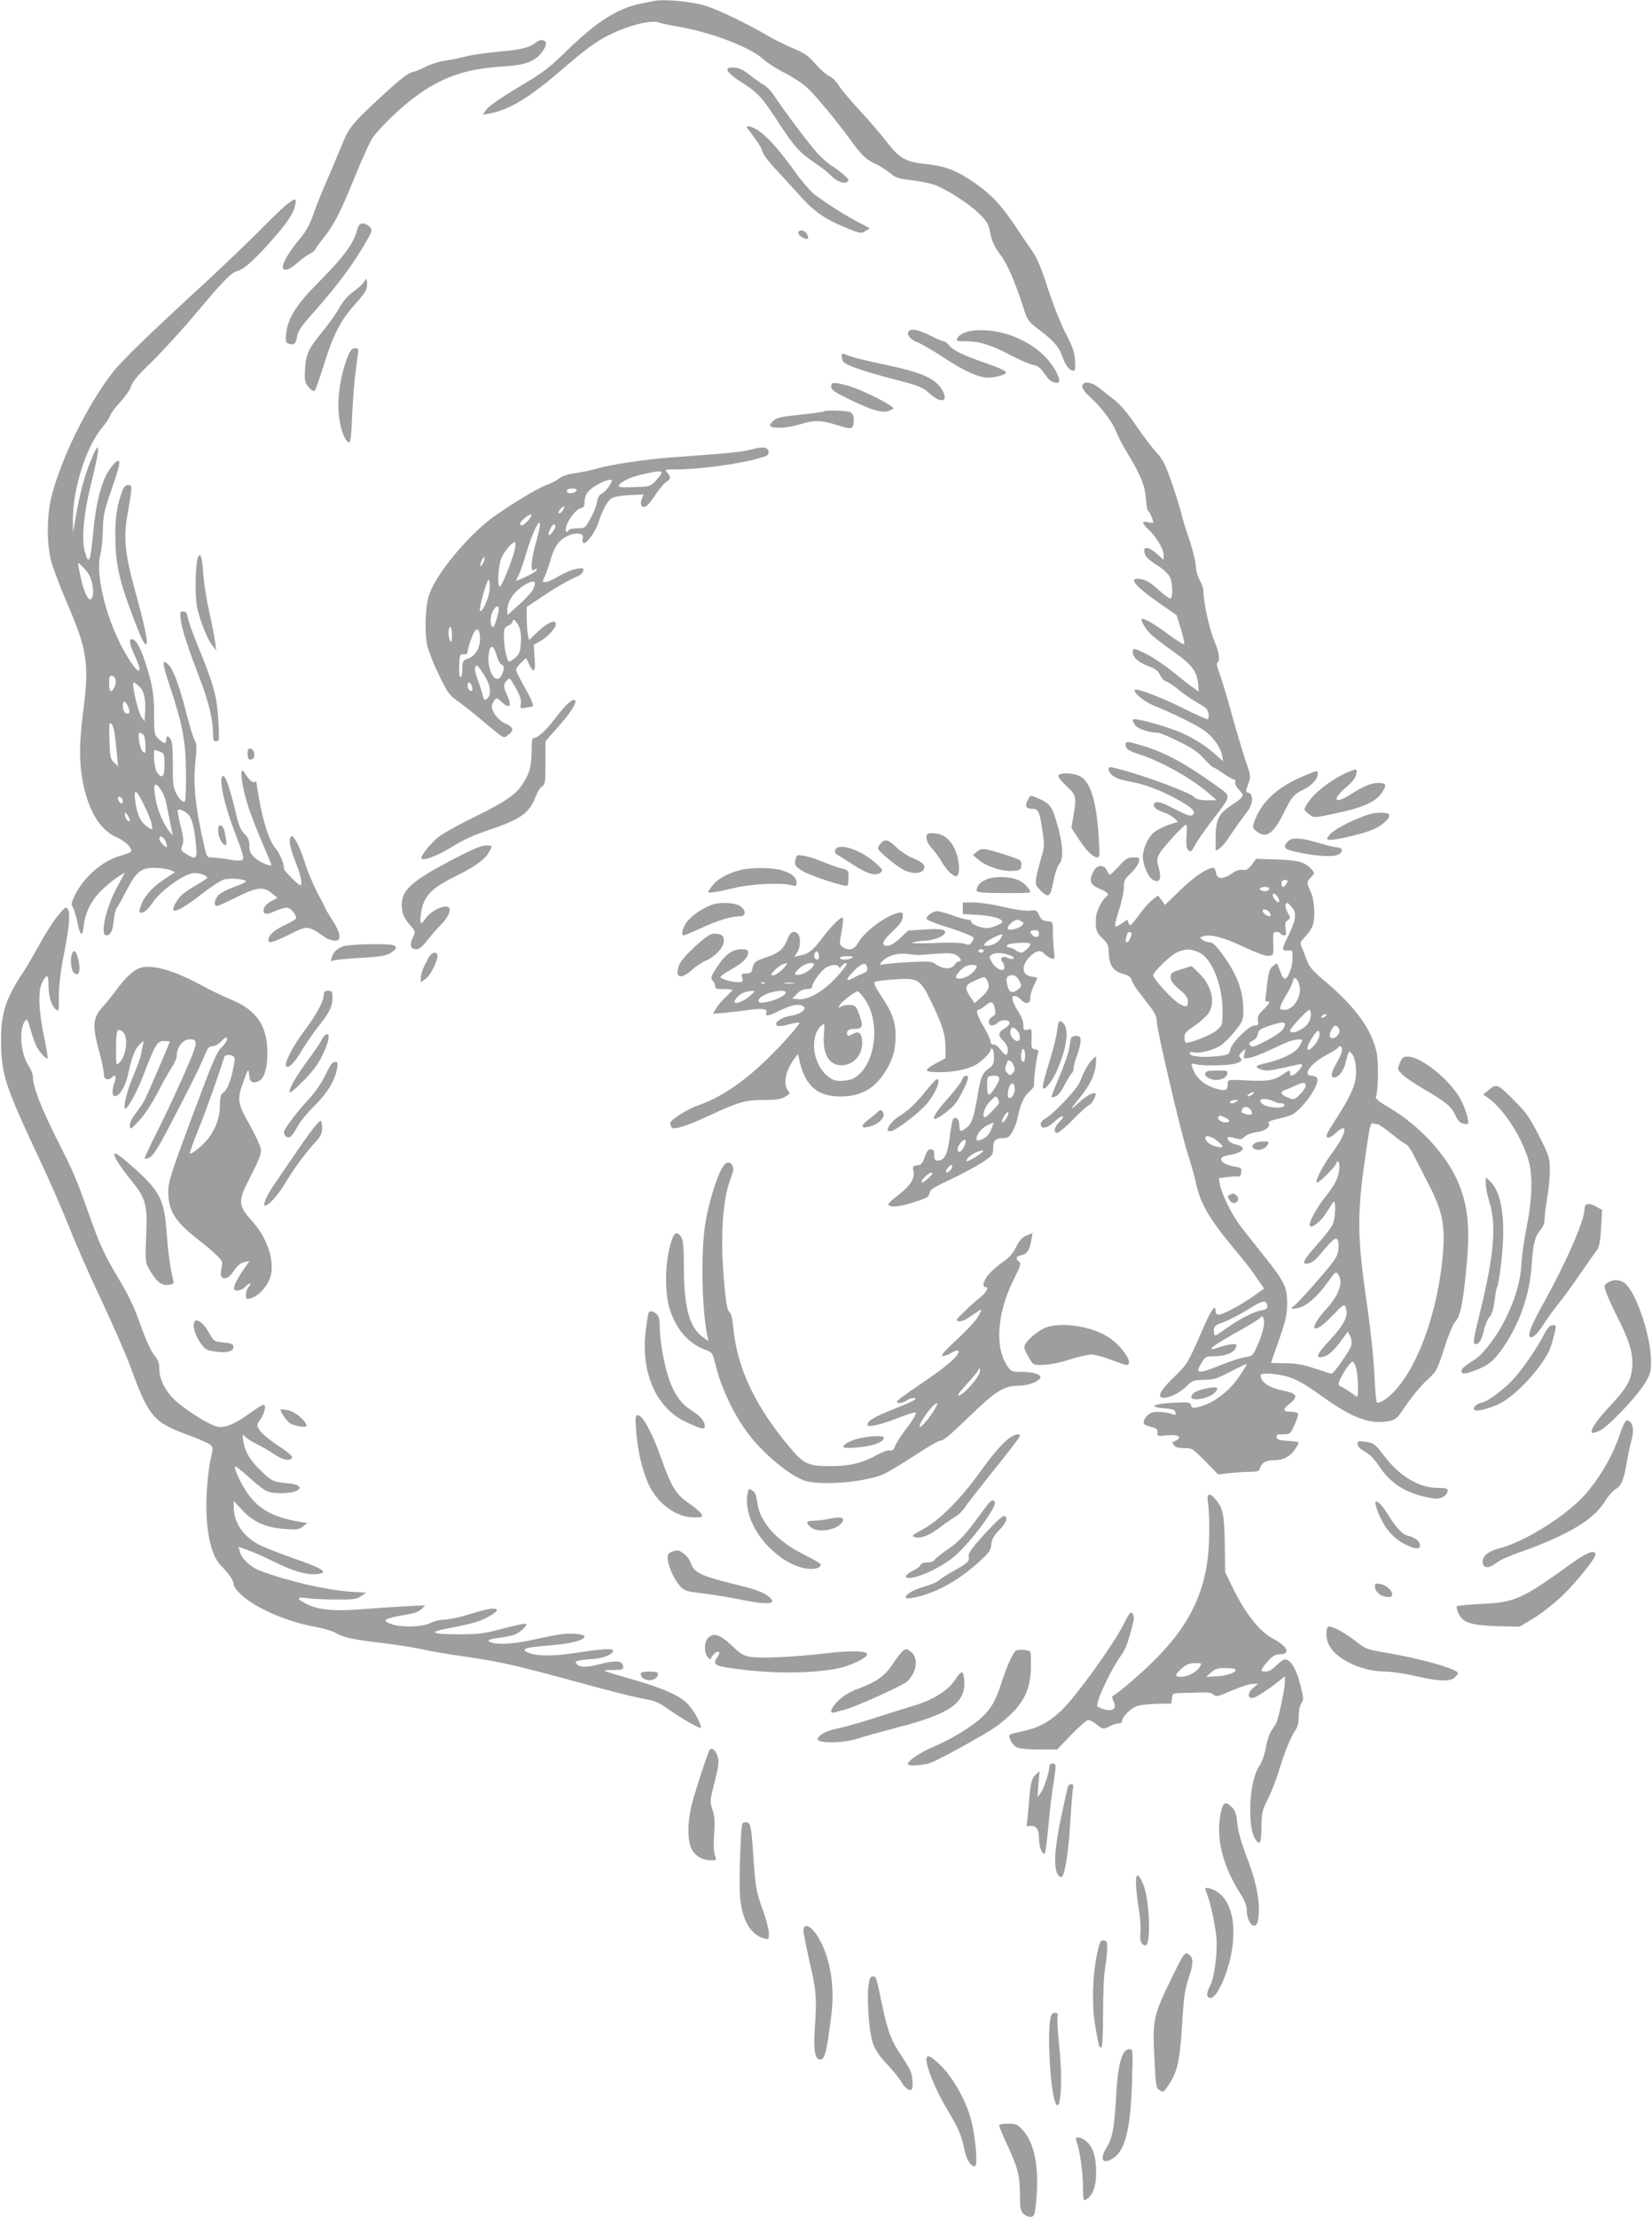 <?xml version="1.0" standalone="no"?>
<!DOCTYPE svg PUBLIC "-//W3C//DTD SVG 20010904//EN"
 "http://www.w3.org/TR/2001/REC-SVG-20010904/DTD/svg10.dtd">
<svg version="1.0" xmlns="http://www.w3.org/2000/svg"
 width="954pt" height="1280pt" viewBox="0 0 954 1280"
 preserveAspectRatio="xMidYMid meet">
<g transform="translate(0,1280) scale(0.1,-0.1)"
fill="#9e9e9e" stroke="none">
<path d="M3775 12794 c-11 -2 -45 -9 -75 -15 -133 -27 -256 -105 -425 -270
-107 -104 -138 -128 -282 -213 -100 -60 -171 -109 -184 -128 l-22 -31 38 7
c115 22 226 88 409 245 149 128 207 171 282 208 110 56 245 90 289 73 13 -5
66 -16 117 -25 183 -31 412 -118 485 -186 23 -21 78 -57 123 -79 45 -23 105
-62 133 -88 50 -47 164 -184 246 -297 66 -91 91 -115 146 -141 28 -13 66 -37
86 -54 30 -26 47 -32 121 -40 47 -6 104 -17 128 -25 72 -25 202 -108 261 -165
51 -50 57 -61 68 -117 9 -47 23 -76 56 -121 43 -57 84 -151 136 -311 22 -70
28 -78 84 -120 88 -67 121 -104 139 -157 18 -53 42 -84 64 -84 11 0 14 12 10
60 -3 49 -15 81 -55 158 -28 54 -73 168 -102 258 -35 110 -63 176 -87 210 -19
27 -68 99 -109 161 -77 114 -138 177 -235 243 -105 71 -164 92 -290 105 -100
11 -140 35 -207 123 -32 42 -102 124 -156 182 -54 58 -110 124 -123 146 -14
24 -38 47 -54 54 -17 7 -53 39 -80 70 -42 48 -64 64 -128 90 -42 18 -106 49
-142 70 -132 77 -286 151 -364 176 -78 25 -247 41 -301 28z"/>
<path d="M3090 12551 c-36 -27 -88 -39 -225 -51 -66 -6 -147 -18 -180 -27 -33
-9 -85 -19 -115 -23 -30 -4 -78 -19 -107 -33 -28 -15 -66 -30 -83 -34 -22 -4
-70 -41 -154 -118 -204 -189 -210 -197 -259 -320 -25 -60 -64 -153 -87 -205
-23 -52 -55 -132 -70 -177 -21 -59 -42 -99 -79 -142 -96 -116 -126 -193 -69
-176 13 4 39 22 58 40 19 18 50 40 68 49 17 9 32 20 32 25 0 4 23 36 51 71 61
77 96 146 184 363 37 92 81 188 97 212 16 24 67 80 114 124 206 195 369 270
624 286 117 7 165 19 209 52 39 30 66 84 48 95 -18 12 -30 9 -57 -11z"/>
<path d="M4202 12393 c2 -10 32 -37 68 -60 106 -67 127 -90 217 -227 102 -156
126 -183 218 -246 39 -26 79 -58 90 -70 27 -30 70 -51 89 -44 9 3 16 9 16 13
0 11 -51 55 -90 79 -19 11 -56 42 -82 69 -44 46 -196 247 -259 343 -16 25 -42
51 -57 59 -15 8 -45 29 -67 46 -54 44 -78 55 -115 55 -25 0 -31 -4 -28 -17z"/>
<path d="M4317 12058 c54 -69 81 -111 87 -135 4 -15 35 -57 69 -93 34 -36 93
-100 131 -143 91 -104 152 -148 270 -197 94 -39 99 -40 123 -24 l26 16 -81 43
c-81 44 -178 106 -244 157 -20 16 -69 73 -108 128 -86 119 -151 193 -204 232
-40 29 -88 40 -69 16z"/>
<path d="M1659 11622 c-20 -15 -94 -86 -165 -158 -71 -71 -203 -198 -294 -282
-342 -314 -502 -469 -554 -538 -141 -183 -289 -482 -347 -704 -28 -106 -31
-270 -5 -374 9 -38 50 -146 90 -240 121 -280 132 -353 96 -636 -26 -200 -23
-326 9 -452 37 -144 98 -234 187 -273 53 -23 95 -69 78 -84 -5 -4 -31 -14 -57
-21 -104 -28 -211 -121 -264 -227 -20 -41 -23 -56 -14 -67 6 -8 18 -44 26 -81
18 -90 31 -100 38 -32 8 81 48 157 116 219 32 29 72 61 90 71 l32 19 -45 -84
c-65 -120 -100 -278 -62 -278 24 0 37 27 43 87 3 32 11 65 18 73 7 8 31 52 55
98 57 111 84 132 163 132 34 -1 75 -6 90 -13 l28 -12 -68 -45 c-71 -47 -116
-102 -133 -158 -8 -31 -7 -33 13 -30 13 2 36 24 57 55 50 75 189 173 244 173
34 0 78 -18 72 -29 -4 -5 -35 -25 -70 -45 -35 -20 -76 -49 -89 -66 -26 -31
-43 -68 -34 -76 11 -11 78 28 162 95 50 39 106 76 127 83 37 11 128 3 128 -11
0 -4 -30 -18 -67 -31 -37 -13 -78 -34 -90 -46 -25 -25 -31 -64 -10 -64 8 0 58
23 112 50 116 59 157 64 205 23 l32 -27 -35 -18 c-37 -19 -56 -53 -39 -70 7
-7 26 -3 57 11 26 12 58 21 70 21 22 0 55 -37 55 -60 0 -6 -29 -24 -64 -40
-62 -28 -96 -59 -96 -87 0 -21 21 -16 106 25 126 62 115 62 223 -10 14 -10 38
-18 54 -18 23 0 27 4 27 28 0 15 -15 50 -32 77 -18 27 -37 58 -43 69 -5 12
-31 62 -57 112 -25 50 -56 124 -68 165 -12 41 -33 94 -47 118 -22 37 -27 41
-35 27 -12 -21 -3 -62 33 -154 28 -69 37 -122 22 -122 -11 0 -93 83 -93 95 0
32 -25 90 -51 120 -33 38 -69 147 -94 289 -8 49 -15 91 -15 93 0 2 -4 2 -10
-2 -10 -6 -37 18 -56 51 -36 61 -21 -72 24 -206 14 -41 49 -131 78 -199 30
-69 53 -125 51 -126 -10 -8 -71 20 -96 44 -25 23 -31 37 -31 69 0 31 -7 47
-29 69 -23 23 -34 51 -54 140 -29 121 -54 193 -68 193 -30 0 4 -164 68 -327
40 -104 53 -147 45 -155 -8 -8 -31 -8 -81 0 -38 7 -83 12 -99 12 -28 0 -29 2
-50 98 -46 209 -57 329 -43 461 8 75 7 97 -4 115 -7 11 -27 75 -44 141 -41
162 -78 265 -103 292 -45 48 -44 22 3 -119 73 -219 93 -325 93 -505 1 -83 -2
-155 -6 -159 -11 -10 -34 12 -54 54 -14 29 -17 60 -16 148 1 60 -2 123 -6 139
-10 34 -32 46 -32 16 0 -28 -15 -26 -45 4 -24 23 -25 31 -25 134 0 125 -9 177
-52 310 -28 87 -54 131 -78 131 -18 0 -11 -33 20 -99 41 -86 31 -112 -16 -45
-127 177 -220 499 -184 634 7 25 13 88 14 140 2 85 7 110 49 231 47 135 54
169 39 169 -14 0 -49 -43 -71 -88 -33 -65 -58 -175 -71 -308 -17 -189 -27
-213 -50 -129 -20 71 -7 218 33 380 59 235 58 287 -2 138 -36 -92 -57 -171
-82 -308 l-17 -100 -1 70 c-2 181 77 430 172 540 19 22 38 51 42 64 4 13 31
50 60 81 30 32 58 74 63 92 6 24 43 67 122 143 62 61 177 187 255 280 157 187
198 229 235 240 41 13 88 54 188 165 100 112 136 165 147 218 8 39 1 40 -46 4z
m-1144 -2142 c28 -53 30 -140 5 -140 -16 0 -39 56 -55 130 -8 39 -15 74 -15
77 0 12 52 -42 65 -67z m153 -607 c4 -25 -14 -63 -28 -63 -6 0 -10 21 -10 46
0 38 3 45 18 42 9 -2 18 -13 20 -25z m137 -37 c28 -28 37 -70 33 -146 l-3 -55
-19 28 c-21 31 -58 197 -44 197 5 0 20 -11 33 -24z m-65 -116 c14 -34 9 -46
-15 -37 -16 7 -22 67 -6 67 5 0 14 -14 21 -30z m-76 -168 c4 -31 9 -84 12
-117 l6 -60 -23 23 c-22 20 -24 33 -27 129 -3 93 -2 106 11 95 8 -7 17 -38 21
-70z m164 6 c7 -7 12 -35 12 -62 0 -46 -1 -49 -16 -34 -18 18 -32 108 -17 108
5 0 14 -5 21 -12z m96 -98 c24 -9 26 -14 26 -75 0 -71 -15 -85 -44 -43 -14 20
-24 128 -12 128 3 0 16 -4 30 -10z m5 -219 c12 -16 25 -51 31 -77 5 -27 16
-80 24 -119 l14 -70 -20 25 c-31 37 -67 120 -78 180 -18 96 -9 115 29 61z
m-97 -89 c21 -42 41 -92 44 -111 6 -30 5 -32 -12 -23 -46 25 -71 71 -82 151
-12 84 4 78 50 -17z m-125 33 c8 -22 -6 -33 -17 -15 -13 20 -12 30 0 30 6 0
13 -7 17 -15z m382 -89 c21 -23 35 -81 44 -188 6 -66 -3 -72 -58 -38 -31 19
-32 22 -22 50 9 23 7 46 -10 112 -11 46 -19 86 -17 90 7 11 42 -3 63 -26z
m-339 -29 c0 -20 -25 1 -28 24 -2 23 -2 23 13 5 8 -11 15 -24 15 -29z m207
-127 c6 -16 9 -30 5 -30 -11 0 -42 34 -42 47 0 25 26 13 37 -17z"/>
<path d="M2060 11464 c-21 -73 -78 -150 -212 -285 -137 -137 -187 -216 -196
-308 -4 -43 -2 -50 17 -56 30 -9 40 1 47 44 5 29 25 59 81 122 147 164 246
297 322 432 32 56 32 59 16 78 -10 10 -28 19 -40 19 -18 0 -25 -9 -35 -46z"/>
<path d="M4610 11455 c0 -16 46 -43 56 -32 3 3 1 15 -6 26 -12 24 -50 28 -50
6z"/>
<path d="M2101 11171 c-6 -10 -32 -34 -59 -54 -32 -22 -60 -55 -82 -93 -18
-33 -59 -91 -91 -130 -89 -109 -102 -135 -107 -223 -4 -72 -2 -79 21 -107 17
-19 29 -26 35 -19 5 6 28 71 51 145 56 180 97 259 181 353 58 65 70 84 70 112
0 40 -5 43 -19 16z"/>
<path d="M5253 10892 c-24 -15 -2 -50 41 -66 24 -9 92 -49 152 -88 127 -83
203 -117 260 -118 43 0 104 17 104 29 0 10 -40 28 -135 61 -111 38 -172 68
-194 96 -10 13 -25 24 -32 24 -8 0 -39 13 -69 29 -62 32 -109 45 -127 33z"/>
<path d="M5625 10892 c-45 -4 -84 -22 -96 -43 -9 -18 -5 -19 49 -19 77 0 145
-21 257 -80 51 -27 109 -52 129 -56 28 -5 44 -16 66 -49 29 -42 47 -55 76 -55
32 0 -12 91 -73 153 -100 102 -267 163 -408 149z"/>
<path d="M2013 10753 c-48 -115 -69 -258 -54 -367 11 -76 33 -131 56 -140 9
-3 14 38 18 142 6 136 17 253 33 360 6 38 4 42 -15 42 -16 0 -26 -11 -38 -37z"/>
<path d="M4862 10733 c3 -24 12 -31 76 -56 40 -15 143 -46 230 -68 143 -37
161 -45 199 -80 62 -57 110 -51 79 10 -40 77 -117 111 -360 161 -82 17 -165
38 -184 46 -45 18 -44 19 -40 -13z"/>
<path d="M4800 10568 c0 -19 19 -32 108 -75 131 -64 192 -81 230 -63 26 11 26
12 8 26 -46 33 -196 104 -252 118 -83 21 -94 21 -94 -6z"/>
<path d="M6250 10569 c0 -13 18 -38 45 -61 61 -54 132 -148 150 -199 8 -22 37
-78 65 -124 78 -129 102 -189 108 -267 2 -37 8 -68 12 -68 7 0 30 -53 30 -67
0 -3 -13 -2 -30 2 -38 8 -38 -4 1 -41 46 -43 89 -114 89 -147 l0 -29 -41 36
c-43 39 -76 44 -71 11 5 -28 19 -43 79 -81 28 -18 59 -47 68 -63 17 -33 20
-116 5 -126 -5 -3 -36 19 -69 49 -40 37 -71 57 -96 62 -89 16 -49 -35 117
-150 l83 -58 24 -78 c13 -43 22 -82 20 -88 -2 -5 -40 17 -84 50 -82 62 -153
103 -162 95 -8 -9 24 -61 56 -92 18 -16 70 -56 118 -90 112 -78 144 -118 151
-186 l5 -52 -34 24 c-19 13 -72 55 -119 93 -47 38 -116 84 -155 103 -69 33
-70 33 -73 12 -5 -30 32 -64 93 -86 38 -14 53 -26 64 -50 8 -17 23 -34 35 -37
12 -3 43 -24 70 -46 28 -23 70 -53 95 -67 26 -15 54 -33 64 -41 16 -14 23 -52
12 -64 -3 -3 -65 25 -138 61 -125 63 -272 119 -283 109 -13 -14 52 -68 108
-91 115 -46 252 -114 295 -146 50 -37 90 -93 100 -141 l6 -35 -48 43 c-68 60
-152 109 -242 141 -93 34 -222 66 -230 58 -3 -4 1 -17 10 -31 15 -23 83 -46
135 -46 9 0 63 -22 118 -50 77 -37 113 -62 147 -100 25 -27 49 -50 54 -50 4 0
30 -16 57 -35 27 -19 55 -35 62 -35 8 0 11 -6 7 -16 -3 -9 6 -27 23 -45 33
-34 30 -38 -51 -92 -67 -44 -85 -83 -85 -181 l0 -78 23 14 c12 8 37 37 54 64
18 27 45 66 60 87 16 21 38 52 51 69 28 39 30 94 3 101 -19 4 -19 7 -3 50 16
44 16 46 -16 139 -17 51 -54 174 -81 273 -27 99 -59 203 -70 232 -12 31 -17
55 -11 58 17 11 11 61 -16 120 -27 63 -64 225 -64 284 0 20 -9 51 -21 70 -12
20 -22 56 -24 87 -2 28 -19 98 -39 155 -20 57 -40 124 -45 149 -6 25 -30 102
-54 172 -37 107 -51 135 -88 175 -25 27 -78 97 -119 157 -47 70 -92 122 -124
147 -28 22 -68 53 -88 69 -45 37 -98 42 -98 9z"/>
<path d="M4758 10425 c-3 -3 -65 -12 -137 -19 -113 -12 -136 -17 -157 -37 -18
-17 -21 -25 -12 -31 23 -14 101 -8 166 12 83 26 125 25 219 -5 85 -27 93 -24
93 32 0 22 -6 36 -19 43 -20 10 -143 14 -153 5z"/>
<path d="M4335 10204 c-48 -13 -122 -20 -450 -44 -160 -12 -358 -41 -440 -66
-27 -8 -81 -19 -119 -25 -46 -6 -80 -17 -100 -33 -17 -13 -48 -28 -68 -35 -50
-17 -225 -123 -319 -193 -148 -112 -326 -330 -362 -445 -22 -69 -26 -213 -9
-293 7 -30 37 -106 67 -167 47 -98 60 -117 101 -145 26 -18 88 -67 137 -108
146 -122 132 -114 161 -93 36 26 32 46 -14 65 -39 16 -80 67 -80 99 0 8 6 24
14 35 14 18 15 18 45 -10 43 -41 58 -24 32 35 -25 54 -26 67 -4 91 16 17 18
16 51 -43 24 -43 33 -69 30 -91 -5 -28 -3 -30 25 -24 16 3 34 6 39 6 15 0 0
39 -48 122 -24 43 -44 84 -44 91 0 7 13 26 29 41 l29 28 17 -36 c28 -58 39
-45 32 38 l-5 73 38 22 c43 24 90 75 90 97 0 30 -45 12 -99 -38 l-56 -53 -6
30 c-4 17 -7 59 -7 95 l-1 65 89 60 c85 57 157 98 210 120 14 6 26 19 28 29 4
17 0 18 -39 12 -23 -4 -68 -22 -100 -41 -31 -19 -66 -35 -78 -35 -20 0 -21 2
-7 28 7 15 24 61 36 102 15 51 32 84 54 106 50 50 146 60 131 15 -3 -11 -2
-22 4 -25 16 -10 68 60 86 116 26 77 52 126 78 142 13 8 56 16 103 18 l80 3
-10 -27 c-7 -20 -7 -31 1 -39 16 -16 35 0 84 73 22 32 48 62 59 68 24 13 25
28 3 52 -15 17 -13 18 49 18 138 0 372 32 487 66 44 13 52 18 49 37 -4 27 -33
30 -103 11z m-515 -134 c0 -6 -15 -26 -32 -44 -32 -34 -35 -35 -126 -38 -59
-3 -91 -1 -89 6 8 24 62 50 134 67 93 21 113 22 113 9z m-300 -73 c-11 -19
-31 -39 -44 -46 -16 -9 -25 -24 -29 -50 -2 -20 -19 -63 -37 -94 -31 -56 -33
-57 -75 -57 -24 0 -47 -4 -50 -10 -14 -22 -23 -8 -15 21 13 43 56 98 83 105
18 4 23 12 23 39 0 23 8 44 25 61 26 28 93 63 121 64 16 0 16 -3 -2 -33z
m-190 -26 c0 -13 -37 -24 -50 -16 -6 4 -8 11 -5 16 8 12 55 12 55 0z m-82
-120 c-8 -12 -18 -18 -21 -14 -4 3 0 15 10 25 9 10 18 16 21 14 2 -3 -2 -14
-10 -25z m-204 -62 c-19 -20 -31 -26 -38 -19 -7 7 1 20 24 39 43 36 53 21 14
-20z m52 -118 c-30 -104 -35 -181 -11 -161 10 9 15 9 15 1 0 -6 -27 -24 -60
-39 -33 -16 -60 -27 -60 -25 0 2 7 18 16 34 8 17 29 76 45 132 33 109 72 191
77 163 2 -9 -8 -56 -22 -105z m100 65 c-25 -38 -38 -31 -19 9 11 22 20 32 26
26 7 -7 4 -19 -7 -35z m-222 -103 c-7 -43 -69 -202 -84 -217 -20 -20 -15 113
6 164 15 36 61 90 76 90 5 0 6 -17 2 -37z m-184 -83 c-16 -31 -23 -18 -8 15 7
15 14 23 16 17 2 -6 -2 -21 -8 -32z m37 -157 c-5 -49 -42 -131 -55 -119 -9 9
41 185 51 179 5 -3 7 -30 4 -60z m253 8 c-6 -15 -42 -56 -81 -90 l-69 -62 0
31 c0 58 54 125 125 156 35 15 42 5 25 -35z m-200 -116 c0 -26 -24 -105 -32
-105 -17 0 -20 53 -5 86 17 35 37 45 37 19z m117 -102 c10 -25 14 -57 11 -97
-4 -49 -9 -63 -32 -83 -15 -12 -31 -23 -35 -23 -13 0 -31 83 -31 143 0 48 3
55 25 65 14 6 25 16 25 22 0 24 22 7 37 -27z m-387 -50 c0 -35 -3 -44 -10 -33
-13 20 -13 80 0 80 6 0 10 -21 10 -47z m162 -24 c-2 -54 -29 -97 -69 -111 -31
-11 -33 -15 -33 -60 0 -27 -5 -48 -10 -48 -7 0 -10 25 -8 68 3 63 4 67 26 65
14 -2 22 3 22 12 0 20 30 108 43 123 17 21 30 -3 29 -49z m96 -93 c7 -26 20
-50 28 -53 17 -6 18 -24 2 -58 -33 -73 -92 30 -74 130 9 48 27 40 44 -19z
m-58 -138 c23 -42 26 -88 8 -106 -18 -18 -25 -15 -31 16 -3 15 -15 53 -27 84
-13 33 -20 65 -16 75 7 16 9 16 27 -7 11 -14 29 -42 39 -62z m-85 -39 c8 -23
1 -34 -14 -24 -13 8 -15 45 -2 45 5 0 13 -9 16 -21z"/>
<path d="M709 9973 c-33 -86 -44 -153 -43 -268 1 -164 21 -254 111 -490 45
-116 59 -143 69 -132 10 10 -14 119 -66 307 -57 206 -67 300 -46 426 31 177
32 184 7 184 -14 0 -25 -9 -32 -27z"/>
<path d="M1136 9547 c-10 -79 -8 -206 3 -258 17 -75 60 -182 86 -214 l24 -30
-6 45 c-3 25 -19 106 -35 180 -17 74 -32 176 -35 227 -4 61 -10 94 -18 97 -9
3 -15 -12 -19 -47z"/>
<path d="M1044 9219 c7 -54 45 -168 115 -351 46 -120 71 -225 71 -299 0 -36 4
-49 14 -49 8 0 17 3 19 8 3 4 1 61 -3 128 -9 131 -27 195 -123 429 -25 61 -48
127 -52 148 -6 28 -12 37 -27 37 -19 0 -20 -4 -14 -51z"/>
<path d="M3279 8737 c-15 -12 -47 -50 -72 -83 -51 -68 -101 -114 -123 -114
-11 0 -14 -16 -14 -72 0 -89 -11 -129 -49 -190 -41 -65 -100 -105 -286 -197
-88 -43 -179 -94 -202 -112 -47 -38 -109 -116 -99 -126 14 -14 101 20 181 71
59 37 123 66 212 96 180 60 232 98 267 193 10 26 26 52 37 57 17 10 19 23 19
136 l0 125 61 69 c94 105 133 170 101 170 -4 0 -19 -10 -33 -23z"/>
<path d="M6500 8501 c0 -24 14 -34 77 -55 129 -41 309 -142 408 -230 l40 -35
-54 -1 c-40 0 -60 5 -75 19 -27 25 -251 110 -390 149 -104 29 -107 29 -104 9
5 -31 47 -56 113 -67 85 -16 148 -37 240 -82 100 -50 146 -84 139 -103 -9 -23
-29 -18 -111 25 -78 41 -107 48 -118 30 -10 -17 11 -35 55 -50 22 -7 49 -22
61 -33 l22 -21 -52 -17 c-28 -10 -64 -27 -80 -39 -38 -26 -71 -95 -71 -146 0
-49 31 -119 59 -134 40 -21 51 8 30 80 -9 30 -8 43 5 69 17 33 143 171 156
171 4 0 5 -31 2 -68 -3 -53 -1 -70 11 -81 14 -11 19 -7 37 28 11 23 56 87 99
143 115 152 113 138 33 196 -167 122 -292 192 -412 230 -108 34 -120 35 -120
13z"/>
<path d="M1430 8451 c0 -33 9 -44 29 -32 18 12 10 55 -11 59 -14 3 -18 -3 -18
-27z"/>
<path d="M7785 8343 c-73 -30 -173 -101 -215 -154 -22 -28 -39 -56 -37 -62 2
-6 15 -19 29 -30 26 -19 27 -19 154 8 147 30 228 66 262 115 32 48 29 60 -18
60 -42 0 -85 -18 -167 -70 -89 -56 -102 -26 -19 45 37 32 55 55 58 75 5 34 6
34 -47 13z"/>
<path d="M7519 8316 c-148 -64 -238 -149 -277 -263 -10 -30 -8 -34 15 -53 55
-43 96 -15 158 110 45 91 56 104 111 131 48 23 84 62 84 90 0 24 0 24 -91 -15z"/>
<path d="M6133 8333 c-33 -6 -29 -18 27 -72 56 -54 57 -60 39 -171 l-12 -69
43 -66 c45 -68 82 -105 108 -105 12 0 14 16 7 113 -12 202 -45 315 -100 351
-25 17 -80 26 -112 19z"/>
<path d="M5934 8179 c-18 -35 -9 -49 34 -49 28 0 38 -23 53 -133 11 -76 11
-88 -9 -152 -11 -39 -24 -89 -28 -112 -6 -38 -3 -45 24 -73 47 -47 57 -41 75
51 9 45 24 90 34 101 26 29 22 113 -12 231 -30 104 -42 120 -119 152 -35 15
-36 15 -52 -16z"/>
<path d="M7915 8101 c-71 -18 -206 -85 -232 -115 -25 -29 -25 -31 -6 -34 30
-4 195 34 252 59 59 25 110 77 89 90 -15 10 -61 10 -103 0z"/>
<path d="M1260 8007 c0 -37 19 -78 38 -85 10 -3 12 5 7 34 -10 61 -15 72 -30
78 -11 4 -15 -3 -15 -27z"/>
<path d="M5350 7963 c0 -16 12 -39 29 -58 16 -16 42 -52 58 -79 15 -27 41 -58
56 -70 24 -18 29 -19 38 -6 17 25 3 117 -26 165 -29 51 -68 75 -120 75 -31 0
-35 -3 -35 -27z"/>
<path d="M7437 7942 c-34 -38 -22 -47 81 -67 111 -21 195 -23 217 -5 23 19 18
36 -13 38 -16 1 -66 13 -112 27 -100 30 -151 32 -173 7z"/>
<path d="M5087 7932 c-10 -10 -17 -24 -17 -30 0 -16 118 -112 157 -128 43 -19
88 -18 104 2 19 24 1 46 -60 70 -29 12 -71 40 -95 63 -46 45 -65 50 -89 23z"/>
<path d="M2601 7831 c-222 -117 -281 -170 -281 -253 0 -49 12 -78 50 -121 30
-35 30 -35 14 -70 -20 -43 -13 -67 20 -67 18 0 36 15 69 58 25 31 57 68 72 82
33 31 58 77 51 95 -12 32 -106 -8 -140 -60 -26 -39 -33 -30 -25 30 13 98 55
144 189 211 113 55 175 98 199 137 11 19 21 37 21 41 0 3 -17 5 -37 5 -27 -1
-87 -27 -202 -88z"/>
<path d="M4823 7893 c-4 -11 0 -21 12 -27 10 -6 52 -33 93 -59 83 -53 127 -66
156 -45 17 14 15 17 -30 58 -87 77 -214 117 -231 73z"/>
<path d="M5640 7882 l-22 -18 31 -26 c46 -40 135 -69 195 -66 49 3 51 4 54 33
2 30 1 30 -100 63 -119 37 -128 38 -158 14z"/>
<path d="M4596 7846 c-10 -38 -7 -45 34 -72 41 -27 248 -96 263 -87 4 2 7 23
7 47 0 42 -1 43 -42 53 -24 6 -71 23 -105 37 -34 15 -82 30 -107 35 -40 7 -45
6 -50 -13z"/>
<path d="M6462 7800 c-25 -27 -48 -50 -52 -50 -4 0 -12 11 -18 25 -17 36 -57
34 -77 -5 -28 -54 -21 -76 35 -101 54 -25 58 -30 34 -50 -21 -17 -51 -79 -54
-109 -6 -71 0 -93 36 -127 32 -30 36 -40 37 -86 3 -70 25 -104 82 -119 32 -9
45 -18 49 -34 3 -12 21 -42 39 -66 18 -24 50 -65 70 -91 26 -34 37 -59 37 -82
0 -47 133 -617 176 -755 20 -63 43 -143 50 -178 26 -122 80 -214 235 -398 42
-50 95 -118 117 -152 l42 -61 -62 -44 c-71 -51 -177 -107 -202 -107 -10 0 -16
8 -16 21 0 46 -27 6 -80 -117 -80 -184 -84 -191 -166 -270 -76 -73 -95 -114
-54 -114 35 0 94 30 132 67 34 34 42 36 101 37 57 1 76 7 156 49 50 26 91 45
91 42 0 -2 -15 -28 -34 -57 -63 -100 -160 -173 -252 -192 -25 -6 -32 -3 -36
12 -5 17 -14 18 -99 14 -117 -5 -152 -25 -58 -32 52 -4 64 -8 67 -24 3 -15 0
-17 -14 -11 -28 12 -91 18 -119 11 -31 -8 -62 -53 -47 -68 5 -5 25 -13 44 -17
26 -6 33 -12 32 -30 -1 -23 1 -23 57 -17 72 7 94 -16 34 -37 -6 -2 -4 -11 4
-20 9 -12 29 -17 60 -17 45 0 49 -3 121 -76 l75 -76 70 8 c39 4 91 7 117 7 38
0 49 4 53 18 11 35 35 49 83 49 53 0 94 22 123 66 10 16 19 32 19 36 0 4 -28
8 -62 10 -50 2 -63 6 -66 21 -3 14 4 17 38 17 40 0 42 1 66 55 14 30 23 59 19
65 -3 5 -21 10 -40 10 -47 0 -50 13 -10 44 54 42 47 61 -27 76 -88 17 -138 50
-138 91 0 16 96 10 163 -11 48 -15 100 -45 197 -115 174 -124 276 -161 385
-138 36 7 46 17 95 91 30 45 83 108 116 140 61 56 62 59 104 187 23 74 51 141
64 155 28 31 42 93 61 279 27 257 15 391 -49 536 -68 153 -221 317 -385 415
-69 40 -90 58 -85 69 13 33 16 197 4 254 -28 135 -125 268 -310 422 -56 47
-79 74 -91 106 -9 24 -23 59 -30 76 -13 31 -12 34 18 65 18 18 37 46 42 61 18
46 13 147 -9 196 -25 54 -25 60 2 88 21 22 21 23 2 44 -38 42 -74 53 -199 57
l-121 4 -26 -35 c-22 -27 -32 -33 -53 -29 -17 3 -38 -4 -64 -23 -50 -34 -85
-31 -89 8 -2 15 -9 27 -15 27 -36 -1 -109 -50 -189 -127 l-90 -87 -20 27 -20
27 -30 -22 c-17 -12 -53 -52 -81 -91 -46 -62 -52 -67 -59 -47 l-8 21 -30 -21
c-17 -12 -34 -20 -39 -18 -5 2 4 41 19 88 16 47 29 107 30 133 0 43 4 52 40
85 21 20 42 49 46 65 6 26 4 27 -31 27 -32 0 -44 -7 -83 -50z m968 -100 c-6
-11 -15 -20 -20 -20 -6 0 -10 9 -10 20 0 13 7 20 20 20 18 0 19 -3 10 -20z
m-100 -29 c0 -5 -6 -11 -12 -14 -19 -6 -49 4 -42 14 7 12 54 12 54 0z m50 -52
c7 -11 9 -24 5 -27 -7 -7 -35 25 -35 40 0 16 19 8 30 -13z m97 -122 c-3 -22
-22 -71 -42 -109 -36 -70 -35 -80 10 -75 18 2 20 -4 19 -49 -1 -50 -26 -114
-44 -114 -6 0 -14 10 -19 23 -5 12 -13 33 -18 45 -8 23 -9 24 -32 5 -18 -15
-25 -34 -32 -93 -5 -41 -10 -84 -11 -95 -2 -12 2 -19 10 -17 21 4 13 -13 -24
-49 -28 -27 -34 -39 -30 -61 5 -24 2 -28 -18 -28 -32 0 -132 -99 -141 -138 -6
-27 -11 -31 -53 -37 -101 -13 -182 -6 -182 16 0 5 10 7 23 4 34 -9 117 13 159
41 20 14 57 52 82 84 43 54 46 62 46 117 0 113 -36 208 -122 326 -36 48 -56
67 -72 67 -12 0 -31 6 -41 14 -18 13 -18 14 4 21 43 13 115 -6 233 -61 76 -36
126 -54 145 -52 28 3 28 3 26 71 -2 60 0 67 17 67 10 0 22 -4 25 -10 3 -5 13
-10 21 -10 12 0 13 8 8 37 -5 29 -3 39 12 50 18 13 18 14 0 44 -10 17 -15 38
-11 47 6 15 10 13 32 -12 21 -24 24 -37 20 -69z m-147 38 c7 -9 10 -19 6 -22
-8 -9 -38 9 -44 25 -5 17 23 15 38 -3z m-797 -121 c7 -8 -13 -54 -25 -54 -9 0
-10 7 -2 38 6 22 15 27 27 16z m392 -113 c73 -33 135 -188 135 -337 0 -81 0
-82 -35 -113 -29 -25 -142 -71 -176 -71 -5 0 -9 13 -9 30 0 25 9 36 61 70 33
23 69 56 80 73 39 65 15 160 -59 231 l-41 39 -60 -19 c-55 -17 -61 -22 -61
-46 0 -20 13 -38 50 -69 38 -32 50 -49 50 -71 0 -32 -9 -34 -48 -14 -39 21
-152 144 -152 166 0 19 99 115 135 131 50 23 80 23 130 0z m580 -195 c12 -61
-36 -136 -87 -136 -26 0 -29 3 -23 23 4 12 20 42 35 67 16 25 32 57 35 73 6
22 10 25 21 16 7 -6 16 -25 19 -43z m65 -164 c0 -15 -7 -38 -16 -50 -26 -38
-104 -69 -104 -41 0 12 99 119 111 119 5 0 9 -12 9 -28z m80 -12 c-8 -5 -17
-7 -19 -4 -3 3 1 9 9 14 8 5 17 7 19 4 3 -3 -1 -9 -9 -14z m-243 -74 c-9 -13
-51 -42 -95 -64 -69 -36 -81 -40 -92 -27 -10 12 -8 17 13 26 15 7 27 22 31 39
4 25 14 31 78 52 79 25 94 19 65 -26z m322 10 c16 -19 0 -51 -29 -59 -24 -6
-28 21 -8 53 15 24 22 25 37 6z m-109 -40 c0 -14 -12 -38 -26 -55 -48 -58 -61
-31 -17 37 31 48 43 53 43 18z m-100 -32 c0 -3 -8 -19 -17 -35 -21 -36 -92
-72 -187 -95 -62 -15 -67 -19 -51 -31 11 -7 33 -13 49 -13 27 0 57 6 184 35
29 7 28 -10 -3 -40 -27 -28 -45 -32 -45 -10 0 20 -3 19 -46 -10 -48 -33 -87
-39 -210 -32 -101 5 -104 4 -104 -17 0 -42 -12 -47 -68 -31 -61 18 -110 57
-128 102 -19 44 -18 46 12 39 42 -11 192 -8 229 4 37 12 42 19 25 36 -7 7 -4
17 11 30 l22 19 -7 -29 c-7 -29 -7 -29 30 -23 20 4 71 23 113 43 42 20 92 43
111 50 37 14 80 18 80 8z m230 -56 c0 -13 -14 -45 -30 -73 -33 -55 -38 -85
-15 -85 25 0 53 36 65 82 19 74 19 74 35 57 21 -20 32 -96 23 -149 -10 -56
-42 -121 -118 -238 -48 -74 -57 -94 -44 -99 9 -3 28 7 49 27 18 18 38 29 44
26 16 -10 -11 -68 -69 -146 -50 -67 -96 -157 -86 -167 8 -8 104 87 112 109 10
34 25 -1 17 -42 -8 -49 -28 -85 -85 -157 -50 -63 -95 -150 -83 -161 12 -13 61
25 90 70 17 26 35 55 42 65 20 30 17 -91 -3 -130 -9 -18 -52 -72 -96 -121 -75
-85 -85 -111 -39 -99 24 6 41 22 94 86 60 71 77 73 77 12 0 -34 -7 -55 -31
-88 -41 -58 -209 -246 -228 -257 -26 -14 -7 -20 30 -10 48 13 110 68 166 147
43 60 48 64 60 47 32 -44 8 -117 -66 -199 -113 -123 -83 -162 32 -42 67 69 70
71 78 48 18 -46 -7 -97 -92 -188 -78 -84 -87 -108 -35 -95 28 6 60 36 104 96
l35 48 13 -23 c8 -14 11 -37 8 -54 -6 -29 -101 -165 -115 -165 -5 0 -48 14
-97 30 -71 23 -108 30 -171 30 -45 0 -81 1 -81 3 0 1 21 61 46 132 38 108 46
143 47 206 1 97 -16 132 -131 275 -48 60 -109 137 -135 171 -53 69 -112 188
-122 244 l-7 37 49 7 c27 3 56 5 64 3 9 -2 15 7 17 24 3 25 0 27 -43 34 -47 7
-79 28 -72 48 2 6 22 14 45 18 86 15 106 46 38 61 -33 8 -56 30 -44 42 2 3 21
0 41 -6 31 -8 39 -7 55 9 11 11 41 22 70 26 51 6 82 32 67 55 -3 5 21 15 52
21 32 7 69 18 84 25 62 32 160 172 146 209 -4 9 -18 16 -32 16 -57 0 -8 70 84
119 33 17 63 36 66 41 11 18 25 10 25 -12z m-210 -206 c0 -10 -15 -33 -34 -51
-33 -32 -34 -32 -70 -17 -39 16 -47 33 -18 42 9 3 35 14 57 24 51 24 65 24 65
2z m-310 -52 c-24 -15 -37 -11 -16 5 11 8 22 12 25 9 3 -3 -1 -9 -9 -14z m132
-41 c9 -5 26 -9 38 -9 13 0 20 -5 17 -12 -6 -19 -90 -15 -122 6 -48 32 9 44
67 15z m-222 1 c-20 -13 -43 -13 -35 0 3 6 16 10 28 10 18 0 19 -2 7 -10z m78
-42 c22 -22 14 -39 -15 -32 -35 9 -37 10 -30 29 8 18 28 20 45 3z m-143 -50
c32 -14 32 -28 1 -28 -25 0 -51 22 -39 33 8 9 8 9 38 -5z m880 -38 c7 0 43
-25 80 -55 37 -30 74 -57 83 -60 9 -3 29 -29 43 -58 14 -28 54 -106 88 -172
82 -158 99 -242 82 -420 -29 -316 -140 -627 -275 -773 -41 -45 -90 -77 -105
-68 -4 3 -11 74 -14 158 -4 84 -20 245 -36 358 -68 467 -68 563 -4 988 13 88
20 112 31 107 7 -3 20 -5 27 -5z m-926 -96 c41 -34 39 -44 -6 -33 -34 7 -63
31 -63 51 0 17 40 7 69 -18z m289 -950 c2 -17 -4 -23 -30 -28 -50 -9 -128 -49
-199 -100 -35 -25 -67 -46 -71 -46 -4 0 -8 13 -8 29 0 25 6 30 58 49 31 12 93
44 137 71 85 54 108 59 113 25z m-18 -101 c0 -21 -14 -73 -32 -115 -33 -76
-33 -76 -78 -83 -24 -4 -88 -24 -141 -46 -134 -54 -151 -51 -108 17 19 31 25
34 68 34 76 0 131 27 131 64 0 11 -47 6 -94 -10 -98 -34 -54 2 131 105 51 29
95 56 98 61 13 21 25 8 25 -27z m528 -250 c15 -38 20 -183 7 -176 -5 3 -23 16
-40 28 -16 12 -38 24 -47 28 -10 3 -18 11 -18 17 0 25 65 128 81 129 4 1 11
-11 17 -26z"/>
<path d="M6967 6613 c-16 -15 -5 -32 28 -43 40 -13 87 3 93 33 3 15 -5 17 -56
17 -32 0 -62 -3 -65 -7z"/>
<path d="M7239 6194 c-10 -13 -10 -17 2 -25 23 -15 61 -6 77 19 14 22 14 22
-26 22 -24 0 -45 -6 -53 -16z"/>
<path d="M7103 5903 c-16 -6 -16 -13 1 -36 16 -21 46 -13 46 13 0 14 -23 34
-33 29 -1 0 -8 -3 -14 -6z"/>
<path d="M4270 7776 c-71 -20 -117 -45 -150 -82 -16 -19 -30 -38 -30 -43 0 -9
46 -2 156 24 87 21 256 30 312 17 40 -9 42 -9 42 13 0 30 -29 54 -86 71 -57
17 -182 17 -244 0z"/>
<path d="M5694 7722 c-38 -18 -54 -37 -54 -65 0 -9 44 -12 155 -13 85 -1 155
1 155 5 0 16 -34 52 -61 66 -49 26 -147 29 -195 7z"/>
<path d="M4109 7576 c-57 -22 -115 -62 -143 -99 -25 -33 -35 -77 -17 -77 4 0
46 18 93 39 99 46 179 71 225 71 39 0 45 26 13 55 -27 24 -121 30 -171 11z"/>
<path d="M5560 7556 l0 -33 88 -5 c88 -6 145 -23 139 -42 -2 -6 -23 -17 -46
-25 -34 -11 -50 -11 -87 -1 -24 7 -44 19 -44 26 0 8 -8 14 -18 14 -10 0 -51
11 -90 25 -39 14 -80 25 -90 25 -22 0 -62 -27 -62 -43 0 -7 42 -25 93 -41 50
-15 113 -37 139 -48 46 -20 47 -21 32 -43 -13 -21 -19 -23 -42 -14 -17 7 -84
9 -177 5 -89 -3 -140 -2 -125 3 14 5 44 9 68 10 46 1 105 22 117 41 14 23 -20
31 -115 24 l-95 -6 -47 -44 c-30 -28 -56 -44 -73 -44 -40 0 -30 28 30 84 41
38 56 59 58 81 2 25 -1 29 -18 27 -74 -13 -203 -108 -240 -176 -21 -39 -55
-48 -90 -22 -17 13 -18 18 -6 83 8 39 12 76 9 83 -5 16 -67 -44 -125 -122 -48
-64 -74 -85 -123 -94 l-33 -7 16 24 c20 27 22 90 5 107 -24 24 -45 13 -62 -33
-21 -54 -50 -78 -119 -101 -65 -21 -74 -28 -82 -65 -5 -24 -12 -29 -36 -29
-26 0 -29 -3 -23 -25 5 -22 3 -25 -22 -25 -39 0 -104 19 -104 30 0 5 29 25 65
45 67 38 95 66 95 97 0 14 -8 18 -37 18 -54 0 -94 -29 -141 -101 -37 -56 -40
-65 -27 -79 8 -9 15 -24 15 -33 0 -14 10 -17 50 -17 28 0 50 -2 50 -5 0 -3
-17 -20 -37 -39 -21 -19 -47 -49 -57 -67 l-19 -32 69 6 c38 4 102 11 141 17
77 10 107 5 99 -15 -9 -25 7 -23 77 11 73 35 111 41 137 24 23 -16 -19 -46
-74 -54 -52 -8 -97 -39 -81 -55 7 -7 28 -6 69 5 32 8 60 13 63 10 3 -3 -30
-44 -73 -92 -190 -209 -351 -330 -514 -386 -60 -20 -160 -84 -160 -102 0 -6 4
-17 8 -24 11 -17 86 6 221 69 162 76 206 89 313 89 88 0 106 4 147 36 2 2 -2
11 -9 19 -30 36 -12 120 39 185 l19 25 7 -30 c31 -150 103 -215 237 -215 112
0 189 39 249 127 50 71 71 138 71 218 0 87 -18 137 -82 233 -35 53 -47 78 -38
83 6 4 54 11 105 14 143 11 156 4 217 -120 67 -139 86 -198 86 -271 l0 -63
-52 -28 c-78 -42 -74 -53 19 -53 78 0 157 16 203 40 35 18 90 71 90 88 0 7 5
10 10 7 6 -3 10 -25 10 -49 0 -36 -5 -46 -31 -65 -37 -27 -47 -52 -64 -158
-21 -123 -33 -160 -62 -182 -36 -29 -43 -26 -43 13 0 35 -23 56 -37 33 -4 -6
-13 -54 -19 -105 -13 -99 -30 -132 -68 -132 -17 0 -21 6 -21 33 0 25 -4 32
-20 32 -14 0 -24 -12 -35 -45 -13 -37 -20 -46 -43 -48 -25 -3 -28 -6 -22 -32
9 -42 -17 -84 -85 -137 -33 -25 -60 -50 -60 -54 0 -22 63 -18 146 10 77 25 89
32 92 53 2 20 22 33 117 77 62 29 144 73 182 97 66 43 68 46 68 85 0 45 14 59
61 59 25 0 34 7 51 38 11 20 24 53 28 72 15 79 37 130 68 156 19 16 31 34 29
45 -4 21 14 157 23 182 5 11 0 16 -17 19 -21 3 -23 7 -21 61 2 58 2 59 -22 53
-23 -6 -25 -3 -25 26 0 19 -11 50 -26 72 -14 21 -30 51 -34 67 -7 24 -6 29 9
29 10 0 26 -9 36 -20 28 -31 55 -26 55 10 0 17 9 48 20 70 11 22 20 41 20 44
0 3 -14 6 -31 8 -61 6 -64 67 -7 120 35 33 58 35 82 9 10 -10 27 -21 38 -24
19 -6 20 -3 14 46 -3 29 -6 78 -6 109 0 57 0 57 -32 60 -26 2 -36 10 -47 34
-13 29 -16 31 -55 27 -25 -3 -83 5 -150 21 -59 14 -136 26 -172 26 l-64 0 0
-34z m340 -76 c13 -8 13 -11 0 -24 -8 -8 -30 -17 -47 -21 -26 -5 -33 -3 -33 9
0 15 36 46 55 46 5 0 17 -5 25 -10z m100 -70 c0 -22 -20 -26 -38 -8 -19 19
-14 28 13 28 18 0 25 -5 25 -20z m-221 -28 c-15 -24 -50 -42 -81 -42 -18 0
-19 2 -7 17 14 16 91 55 97 48 2 -2 -2 -12 -9 -23z m171 -32 c0 -15 -38 -50
-53 -50 -7 0 -22 7 -33 15 -10 8 -27 15 -36 15 -10 0 -15 6 -13 13 6 14 135
21 135 7z m-270 -40 c0 -5 -7 -10 -15 -10 -8 0 -15 5 -15 10 0 6 7 10 15 10 8
0 15 -4 15 -10z m-950 -31 c0 -20 -15 -26 -25 -9 -9 15 3 43 15 35 5 -3 10
-15 10 -26z m585 8 c17 1 64 5 105 8 52 4 82 2 99 -7 28 -15 39 -38 19 -38 -7
0 -19 -9 -26 -20 -16 -27 -65 -26 -104 1 -28 20 -38 21 -146 15 -65 -3 -133
-9 -152 -12 -32 -6 -34 -6 -21 10 31 38 96 58 156 48 22 -3 54 -6 70 -5z m514
-1 c22 -8 30 -15 23 -20 -6 -4 -21 -2 -33 4 -26 15 -50 -3 -31 -22 15 -15 16
-48 1 -48 -22 0 -49 22 -64 50 -14 27 -14 30 3 39 22 14 59 12 101 -3z m-909
-16 c-20 -13 -70 -13 -70 0 0 6 19 10 43 10 31 0 38 -3 27 -10z m-400 -65
c-19 -19 -43 -35 -54 -35 -18 0 -18 2 5 26 23 25 52 42 73 43 6 1 -5 -15 -24
-34z m180 27 c0 -17 -47 -52 -78 -58 -41 -8 -41 6 -1 40 29 25 79 36 79 18z
m148 -54 c-85 -98 -178 -154 -244 -146 l-29 3 27 28 c18 18 38 27 58 27 18 0
30 5 30 13 0 23 52 94 80 111 33 19 66 21 74 4 3 -9 8 -8 16 5 6 9 18 17 26
17 10 0 -3 -22 -38 -62z m160 34 c3 -16 -4 -24 -25 -32 -15 -6 -41 -17 -56
-26 -46 -26 -44 -7 4 41 47 47 72 53 77 17z m632 12 c0 -30 -59 -74 -100 -74
-28 0 -25 16 9 51 20 19 40 29 60 29 17 0 31 -3 31 -6z m246 -86 c16 -30 15
-32 -7 -50 -33 -25 -51 -19 -61 21 -12 44 -4 61 26 61 18 0 30 -9 42 -32z
m-186 3 c18 -35 11 -58 -31 -96 l-41 -37 -24 36 c-36 53 -32 70 24 94 58 26
59 26 72 3z m-1283 -17 c-3 -3 -12 -4 -19 -1 -8 3 -5 6 6 6 11 1 17 -2 13 -5z
m166 -1 c-13 -2 -35 -2 -50 0 -16 2 -5 4 22 4 28 0 40 -2 28 -4z m-253 -73
c-56 -48 -116 -55 -74 -9 22 25 49 37 84 38 23 1 23 0 -10 -29z m208 18 c-6
-18 -67 -46 -115 -54 -36 -5 -43 -4 -43 10 0 10 17 25 43 36 47 22 121 27 115
8z m459 -41 c93 -138 55 -388 -69 -453 -15 -8 -47 -14 -72 -14 -39 0 -52 6
-85 35 -81 74 -95 228 -26 285 17 14 18 12 13 -51 -9 -112 28 -178 100 -179
83 0 139 81 116 168 -7 25 -25 28 -54 10 -22 -14 -35 -6 -27 17 4 8 18 15 34
15 55 0 60 12 37 77 -18 52 -23 58 -52 61 -17 2 -41 -2 -53 -8 -19 -10 -20
-10 -11 6 13 23 94 84 107 81 6 -2 24 -24 42 -50z m749 -54 c5 -25 2 -33 -15
-42 -27 -15 -28 -51 -2 -51 10 0 24 7 31 15 7 8 25 15 41 15 39 0 38 -26 -1
-48 -36 -21 -38 -41 -5 -72 15 -14 25 -35 25 -52 0 -36 -14 -36 -42 2 -12 17
-30 30 -40 30 -11 0 -18 7 -18 18 0 10 -16 44 -35 77 -40 67 -53 105 -35 105
7 0 26 12 42 26 34 28 45 23 54 -23z m126 -120 c21 -19 24 -63 5 -63 -24 0
-49 37 -42 59 8 25 13 26 37 4z m48 -149 c0 -19 -4 -34 -9 -34 -13 0 -18 19
-13 51 6 39 22 26 22 -17z m-66 -57 c8 -21 6 -31 -6 -43 -14 -14 -17 -14 -31
1 -9 8 -14 22 -12 30 3 8 7 22 10 31 7 22 28 12 39 -19z m-84 -75 c0 -21 -47
-92 -60 -92 -11 0 -14 93 -3 103 3 4 19 7 35 7 20 0 28 -5 28 -18z m90 -61 c0
-26 -16 -51 -32 -51 -12 0 -10 48 3 71 13 26 29 15 29 -20z m-96 -57 c3 -9 6
-18 6 -20 0 -9 -73 -84 -81 -84 -20 0 -7 52 22 85 35 39 44 42 53 19z m51
-104 c-9 -16 -20 -30 -26 -30 -5 0 -3 14 6 30 9 17 20 30 26 30 5 0 3 -13 -6
-30z m-86 -57 c-14 -40 -32 -61 -62 -72 -23 -9 -27 -8 -27 8 0 25 28 57 65 76
17 8 31 15 32 15 1 0 -2 -12 -8 -27z m-155 -95 c-13 -44 -44 -65 -44 -31 0 18
28 53 42 53 5 0 6 -10 2 -22z m96 -51 c-26 -24 -90 -59 -90 -49 0 13 31 39 60
51 36 14 47 13 30 -2z m-184 -105 c-23 -23 -33 -6 -10 19 12 13 20 16 22 9 3
-7 -3 -19 -12 -28z m-124 -43 c-18 -17 -36 -28 -39 -25 -9 9 38 56 56 56 11 0
5 -10 -17 -31z"/>
<path d="M326 7503 c-25 -31 -70 -104 -102 -162 -32 -58 -70 -124 -85 -146
-107 -160 -134 -243 -133 -410 2 -188 24 -255 214 -660 65 -137 145 -322 180
-410 34 -88 117 -277 185 -420 67 -143 144 -318 170 -390 104 -285 132 -317
333 -390 57 -21 112 -45 124 -54 20 -17 20 -18 3 -92 -9 -41 -19 -130 -22
-199 -8 -195 22 -345 81 -406 48 -49 76 -90 76 -112 0 -12 21 -39 50 -65 89
-77 266 -152 426 -180 43 -8 95 -23 114 -35 45 -26 104 -38 265 -57 72 -8 173
-24 225 -35 52 -12 171 -32 264 -45 202 -30 273 -46 601 -135 272 -74 348 -93
442 -111 47 -8 77 -23 125 -58 35 -25 92 -61 127 -80 62 -33 63 -33 56 -10
-13 43 -54 106 -87 135 -50 42 -141 81 -294 125 -203 59 -199 57 -126 58 60 1
63 2 60 24 -4 31 -46 33 -142 8 -76 -20 -115 -18 -130 8 -8 12 16 18 102 24
60 5 112 27 112 47 0 15 -54 12 -207 -11 -143 -22 -236 -21 -287 2 -42 20 -12
29 129 40 118 10 186 26 200 48 9 15 -60 24 -124 18 -31 -4 -105 -18 -166 -32
-107 -24 -196 -31 -242 -19 -39 11 -25 21 35 28 31 4 71 12 88 17 33 10 82 55
71 65 -3 3 -61 -9 -129 -27 -108 -29 -139 -33 -248 -34 -171 0 -194 12 -66 36
136 25 193 43 244 76 34 22 39 29 25 34 -20 7 -55 0 -172 -36 -47 -14 -103
-25 -126 -25 -22 0 -58 -9 -80 -20 -46 -23 -168 -27 -225 -6 -61 22 -43 33 89
55 43 7 72 18 85 32 l21 21 -115 -5 c-63 -4 -177 -11 -252 -17 -154 -13 -252
-4 -318 30 -60 31 -60 42 2 34 29 -5 105 -8 168 -8 100 -1 120 2 145 19 l30
20 -92 6 c-143 11 -359 60 -518 120 -57 21 -110 70 -120 111 l-7 28 53 -19
c30 -10 95 -39 145 -64 110 -55 189 -79 246 -75 83 6 53 29 -117 88 -88 31
-184 69 -214 85 -90 49 -141 127 -141 215 l0 34 53 -56 c63 -67 136 -98 247
-105 65 -5 78 -3 100 15 l25 20 -40 6 c-159 26 -244 73 -311 173 -43 64 -83
159 -61 146 7 -3 44 -34 82 -68 91 -80 101 -85 182 -85 114 0 144 47 36 57
-82 7 -94 12 -150 66 -67 63 -100 117 -108 177 -6 39 -5 43 8 28 7 -9 38 -29
68 -44 30 -14 77 -42 105 -61 51 -34 93 -41 101 -16 3 7 -34 37 -82 68 -47 31
-94 70 -105 87 -19 31 -19 31 6 67 24 36 32 81 15 81 -6 0 -38 -20 -73 -45
-92 -66 -144 -88 -189 -82 -47 6 -214 113 -264 169 -48 52 -75 112 -75 166 0
33 -7 52 -31 81 -18 23 -49 91 -78 173 -32 92 -68 169 -113 244 -93 155 -119
210 -181 385 -81 227 -90 247 -192 449 -89 178 -135 297 -135 354 0 14 -12 44
-26 65 -45 69 -56 207 -20 256 12 17 15 13 30 -41 9 -32 24 -76 33 -96 16 -37
59 -86 68 -77 2 3 -7 61 -22 130 -30 147 -34 259 -10 306 27 52 37 49 37 -9 0
-68 15 -120 40 -143 20 -18 20 -17 20 76 0 63 10 143 30 244 36 181 39 265 9
265 -5 0 -29 -25 -53 -57z"/>
<path d="M4013 7335 c-54 -50 -86 -88 -93 -111 -24 -72 13 -81 80 -20 19 18
54 41 78 51 55 24 102 77 102 114 0 31 -15 41 -58 41 -19 0 -50 -21 -109 -75z"/>
<path d="M1983 7337 c-38 -14 -58 -33 -68 -66 -6 -21 -5 -23 11 -16 11 4 81
11 156 15 106 6 144 12 169 26 41 24 46 40 17 48 -40 10 -251 5 -285 -7z"/>
<path d="M416 7294 c-12 -31 -6 -93 10 -109 31 -30 43 16 23 88 -11 39 -23 47
-33 21z"/>
<path d="M2473 7268 c-31 -58 -43 -90 -43 -115 l0 -24 29 21 c30 21 77 122 66
141 -12 18 -35 8 -52 -23z"/>
<path d="M800 7209 c-33 -13 -83 -62 -128 -124 -20 -27 -52 -68 -73 -91 -67
-74 -69 -109 -19 -293 11 -41 20 -87 20 -103 0 -30 25 -39 48 -16 19 19 25 2
13 -33 -17 -49 -14 -81 6 -77 27 5 58 59 72 124 21 100 41 150 68 175 23 22
25 22 20 4 -3 -11 -8 -37 -12 -59 -3 -21 -24 -78 -45 -127 -35 -79 -62 -189
-47 -189 16 0 68 97 106 195 68 178 79 195 118 195 18 0 33 -2 33 -4 0 -7
-126 -300 -145 -337 -10 -19 -33 -53 -51 -76 -21 -26 -34 -52 -34 -70 1 -27 2
-27 53 27 32 34 73 97 106 160 30 58 67 124 83 148 15 24 28 51 28 61 0 56 35
101 78 101 50 0 45 -21 -43 -220 -47 -105 -116 -253 -155 -328 -38 -75 -67
-139 -64 -142 3 -2 17 2 31 10 18 10 49 59 94 145 119 226 195 378 219 438 19
47 28 57 47 57 13 0 34 11 47 25 13 14 26 25 30 25 15 0 4 -28 -18 -50 -34
-31 -48 -63 -174 -400 -136 -363 -146 -397 -139 -470 8 -95 49 -152 182 -255
28 -21 69 -56 91 -77 39 -37 41 -42 34 -75 -5 -20 -6 -42 -3 -49 8 -22 41 -16
60 11 36 52 49 63 76 69 l28 7 -40 -58 c-22 -32 -43 -70 -47 -85 -5 -25 -3
-28 18 -28 14 0 33 9 43 20 10 11 23 20 28 20 6 0 3 -8 -6 -18 -10 -10 -17
-31 -17 -46 0 -26 2 -28 28 -21 35 8 79 50 104 99 43 84 3 234 -89 338 -92
103 -93 118 -12 275 49 96 59 124 55 151 -3 18 -32 81 -65 140 -71 124 -73
143 -34 252 26 71 28 73 31 40 4 -44 14 -54 45 -46 39 9 60 67 61 161 2 160
-60 253 -209 314 -44 18 -118 54 -165 79 -169 93 -303 130 -370 101z m-72
-415 c4 -47 -14 -108 -40 -130 -17 -17 -18 -14 -18 74 0 113 5 128 34 109 14
-10 22 -27 24 -53z m620 -92 c10 -7 9 -23 -4 -83 -16 -75 -36 -117 -61 -132
-8 -5 -13 -28 -13 -67 0 -67 -20 -126 -63 -187 -28 -39 -102 -101 -111 -92 -2
2 20 65 50 139 43 106 109 290 149 418 5 14 33 16 53 4z"/>
<path d="M1870 7058 c0 -38 -44 -118 -119 -218 -63 -85 -112 -182 -98 -196 14
-14 50 23 88 89 24 39 66 101 94 137 67 83 85 119 85 170 0 36 -2 40 -25 40
-19 0 -25 -5 -25 -22z"/>
<path d="M6105 6852 c-3 -31 -24 -115 -46 -185 -45 -144 -48 -176 -11 -137 32
34 66 101 91 184 31 102 26 174 -13 189 -11 5 -16 -7 -21 -51z"/>
<path d="M1858 6798 c-8 -18 -46 -73 -83 -123 -66 -88 -112 -171 -101 -182 3
-3 39 27 79 68 49 50 84 96 105 139 39 80 51 130 30 130 -8 0 -21 -15 -30 -32z"/>
<path d="M6186 6808 c-3 -7 -7 -33 -11 -57 -3 -25 -29 -98 -56 -164 -28 -65
-49 -120 -47 -122 2 -1 13 1 25 6 13 5 35 33 52 68 17 33 35 62 41 66 5 3 10
16 10 28 0 12 9 46 20 75 11 29 20 66 20 82 0 25 -4 30 -25 30 -14 0 -27 -6
-29 -12z"/>
<path d="M6303 6678 c-23 -26 -49 -75 -67 -124 -12 -37 -155 -188 -198 -210
-16 -9 -28 -23 -28 -34 0 -32 40 -24 82 17 43 42 66 37 25 -5 -30 -31 -35 -62
-11 -62 9 0 51 36 94 80 43 44 83 80 89 80 12 0 45 59 37 67 -11 11 -52 -12
-100 -56 -52 -47 -49 -40 15 39 53 65 81 125 87 181 2 27 3 49 0 49 -2 0 -14
-10 -25 -22z"/>
<path d="M8084 6664 c-15 -36 -15 -37 12 -65 15 -16 73 -56 129 -88 126 -74
157 -99 180 -151 12 -26 27 -43 42 -46 13 -4 26 -4 29 -2 13 13 -22 115 -57
168 -73 108 -219 220 -288 220 -27 0 -34 -5 -47 -36z"/>
<path d="M1878 6592 c-23 -48 -60 -100 -95 -138 -65 -69 -143 -172 -143 -188
0 -22 17 -37 34 -30 9 4 28 30 43 58 14 29 57 81 98 121 74 72 120 149 132
218 5 32 3 37 -13 37 -14 0 -29 -22 -56 -78z"/>
<path d="M5556 6567 c-3 -12 -39 -59 -79 -105 -67 -73 -98 -122 -78 -122 17 0
98 61 119 90 27 35 72 129 72 148 0 21 -28 13 -34 -11z"/>
<path d="M5352 6508 c-62 -77 -104 -118 -159 -152 -23 -14 -49 -39 -58 -56
-15 -29 -15 -30 9 -30 26 0 163 104 210 160 49 58 82 140 57 140 -5 0 -32 -28
-59 -62z"/>
<path d="M8600 6510 l-35 -29 25 -17 c89 -61 195 -221 236 -359 26 -88 23
-221 -8 -380 -15 -71 -29 -170 -32 -220 -5 -101 -35 -204 -93 -321 -45 -92
-128 -202 -174 -231 -66 -43 -79 -54 -79 -68 0 -20 19 -19 85 6 70 26 105 56
157 132 96 141 152 305 163 472 8 124 19 166 50 203 17 20 25 42 25 68 1 22 7
75 15 119 8 44 15 115 15 157 0 75 -2 81 -62 200 -53 104 -74 135 -138 199
-101 102 -107 104 -150 69z"/>
<path d="M5069 6381 c-9 -9 -33 -29 -53 -44 -45 -35 -47 -52 -4 -43 63 13 108
59 85 88 -11 13 -14 13 -28 -1z"/>
<path d="M1803 6278 c-22 -29 -71 -98 -108 -153 -38 -55 -87 -127 -110 -161
-44 -63 -70 -124 -55 -124 21 0 73 57 116 128 51 85 117 175 176 239 31 34 38
50 38 83 0 22 -4 40 -9 40 -5 0 -26 -24 -48 -52z"/>
<path d="M660 6135 c0 -17 40 -78 96 -147 87 -107 96 -141 88 -328 -6 -143 -6
-146 20 -191 38 -67 67 -91 107 -87 24 2 33 7 31 18 -20 85 -32 177 -40 286
-13 191 -39 240 -205 386 -69 61 -97 79 -97 63z"/>
<path d="M4171 6059 c-32 -52 -81 -213 -98 -322 -27 -172 -20 -503 13 -655 l5
-24 -30 21 c-81 58 -112 173 -112 418 0 104 -4 144 -15 161 -29 44 -49 24 -70
-73 -25 -111 -23 -260 4 -344 38 -116 107 -196 201 -232 45 -16 45 -18 63 -87
33 -136 105 -288 189 -399 83 -111 232 -236 320 -269 85 -33 353 -12 460 35
24 10 106 59 182 109 76 50 144 89 152 86 9 -4 68 46 157 133 159 154 205 183
290 183 54 0 118 24 126 47 5 19 -41 33 -108 33 -54 0 -60 2 -81 31 -76 108
-62 309 36 504 39 78 43 92 30 101 -23 17 -18 31 15 38 32 6 47 30 57 94 l6
33 -34 -13 c-25 -10 -41 -27 -61 -67 -19 -38 -42 -64 -76 -86 -26 -18 -62 -49
-80 -69 -31 -35 -43 -76 -22 -76 23 0 7 -31 -32 -62 -23 -18 -65 -55 -92 -83
-47 -45 -49 -50 -28 -53 14 -2 41 10 72 32 28 20 53 36 56 36 3 0 -5 -18 -18
-41 -12 -22 -67 -82 -122 -132 -70 -64 -94 -93 -83 -95 10 -2 33 6 51 18 20
12 37 17 40 11 12 -19 -55 -80 -187 -170 -153 -105 -167 -116 -167 -125 0 -11
36 -6 56 9 21 16 59 20 49 6 -3 -5 -58 -30 -122 -55 -116 -46 -153 -68 -153
-91 0 -18 68 -3 179 40 51 20 95 34 98 31 7 -7 -16 -46 -64 -108 -24 -32 -48
-71 -54 -87 -8 -21 -15 -28 -29 -24 -11 3 -46 -10 -82 -30 -81 -44 -152 -61
-258 -61 -135 0 -158 10 -243 113 -200 239 -301 456 -323 691 -4 49 -12 78
-22 86 -11 8 -19 48 -28 145 -26 274 -14 498 36 627 15 40 18 58 10 72 -15 29
-38 24 -59 -11z m1489 -1172 c0 -35 -112 -159 -128 -142 -3 2 23 34 57 71 33
37 61 71 61 75 0 5 2 9 5 9 3 0 5 -6 5 -13z m-270 -235 c-28 -46 -80 -103 -80
-88 0 28 81 136 102 136 4 0 -5 -22 -22 -48z"/>
<path d="M8580 5964 c0 -21 10 -68 21 -104 42 -132 27 -305 -55 -640 -37 -149
-41 -176 -28 -179 22 -5 39 23 52 82 6 28 20 61 31 73 14 15 23 44 30 94 5 39
11 75 14 79 13 23 36 218 36 316 0 151 -26 250 -80 299 l-21 19 0 -39z"/>
<path d="M9157 5843 c-4 -3 -7 -14 -7 -24 0 -66 -108 -313 -243 -554 -70 -126
-91 -185 -65 -185 17 0 44 29 82 90 16 25 52 74 81 110 29 36 84 112 123 170
40 58 81 116 92 130 15 20 21 47 26 130 l6 105 -32 18 c-33 18 -52 21 -63 10z"/>
<path d="M9283 5394 c-21 -15 -21 -17 -7 -57 8 -23 41 -96 75 -162 64 -129 84
-205 73 -285 -10 -67 -34 -107 -122 -202 -78 -83 -117 -139 -110 -158 2 -5 21
-1 43 9 50 22 216 196 265 277 32 54 35 64 34 134 -2 134 -78 366 -141 433
-30 31 -75 35 -110 11z"/>
<path d="M3746 5222 c-3 -5 -10 -51 -17 -102 -30 -247 61 -451 236 -531 89
-41 105 -44 105 -22 0 29 -25 58 -79 92 -82 53 -126 137 -161 310 -11 54 -20
128 -20 164 0 49 -4 68 -18 80 -20 19 -38 22 -46 9z"/>
<path d="M1126 5173 c-17 -17 -3 -75 27 -119 32 -46 37 -49 92 -57 67 -10 108
3 103 31 -2 13 -16 18 -58 22 -54 5 -55 6 -85 59 -27 49 -64 79 -79 64z"/>
<path d="M6042 5137 c-38 -14 -96 -59 -117 -91 -14 -21 -13 -27 7 -67 13 -24
28 -47 33 -51 23 -17 119 -7 208 22 52 17 110 30 130 30 20 0 70 -13 112 -30
42 -16 82 -30 90 -30 46 0 -20 104 -99 157 -95 65 -271 93 -364 60z"/>
<path d="M8916 5095 c-38 -74 -109 -178 -164 -243 -54 -63 -155 -141 -194
-149 -31 -6 -53 -27 -44 -42 9 -14 107 12 160 43 92 54 217 190 270 293 9 18
22 59 30 93 14 59 14 60 -7 60 -16 0 -29 -14 -51 -55z"/>
<path d="M6968 4785 c-59 -12 -88 -28 -88 -51 0 -26 101 -7 133 24 31 32 18
40 -45 27z"/>
<path d="M1620 4661 c0 -14 40 -70 57 -79 31 -17 93 -25 93 -13 0 26 -66 81
-107 90 -24 5 -43 6 -43 2z"/>
<path d="M3674 4536 c7 -106 35 -224 70 -302 53 -115 160 -194 264 -194 49 0
52 1 42 20 -6 11 -37 38 -70 60 -77 53 -103 94 -163 265 -50 143 -106 245
-134 245 -14 0 -15 -13 -9 -94z"/>
<path d="M9359 4533 c-40 -124 -107 -243 -193 -347 -107 -128 -355 -286 -512
-326 -59 -15 -96 -46 -92 -79 4 -37 36 -38 80 -3 21 17 89 46 165 72 70 24
179 70 241 103 118 62 179 113 228 191 16 25 39 51 52 58 34 18 49 52 66 154
9 49 20 105 26 124 20 68 8 120 -26 120 -7 0 -22 -30 -35 -67z"/>
<path d="M5845 4508 c-42 -23 -100 -87 -183 -203 -112 -156 -234 -280 -330
-332 -65 -36 -71 -41 -49 -47 37 -9 85 10 146 57 31 24 70 51 87 60 17 9 42
34 57 56 14 22 92 121 172 221 80 99 145 185 145 190 0 13 -20 12 -45 -2z"/>
<path d="M4979 4500 c-53 -9 -109 -36 -109 -52 0 -8 24 -9 82 -4 84 7 142 27
152 52 6 16 -44 18 -125 4z"/>
<path d="M7840 4465 c0 -17 13 -29 57 -55 17 -10 47 -43 66 -72 62 -98 151
-156 279 -182 52 -10 66 -10 90 1 16 9 28 23 28 34 0 16 -7 19 -55 19 -111 0
-225 69 -314 188 -44 59 -58 70 -89 76 -54 9 -62 8 -62 -9z"/>
<path d="M4316 4170 c-15 -95 35 -213 129 -306 69 -68 146 -111 217 -120 45
-6 78 5 78 25 0 4 -43 29 -97 56 -155 78 -250 181 -268 291 -10 61 -13 68 -34
81 -17 11 -19 8 -25 -27z"/>
<path d="M6976 4123 c5 -27 8 -106 7 -178 -2 -293 -92 -504 -308 -721 -77 -78
-190 -176 -253 -219 -1 -2 3 -14 9 -28 18 -39 -1 -57 -48 -47 -19 5 -40 13
-45 18 -16 16 78 218 141 302 22 30 42 87 67 192 4 17 1 34 -6 43 -11 13 -19
3 -54 -67 -58 -115 -276 -417 -356 -492 -74 -70 -134 -102 -228 -121 -35 -8
-67 -16 -70 -20 -12 -11 14 -60 38 -72 15 -8 66 -13 130 -13 l105 0 81 85 c45
47 90 85 99 85 9 0 30 -11 47 -25 34 -29 43 -30 78 -10 14 8 35 14 48 15 12 0
22 6 22 14 0 25 49 74 87 87 20 6 73 12 117 13 l81 1 3 30 c3 29 5 30 50 31
26 0 75 2 110 3 45 2 68 -1 80 -12 15 -14 26 -12 107 24 50 21 104 39 120 38
l30 0 -28 -23 c-33 -27 -34 -63 -2 -58 20 3 90 48 153 99 l32 26 0 -32 c0 -40
-38 -220 -51 -241 -5 -8 -18 -28 -28 -44 -11 -16 -25 -58 -31 -95 -6 -37 -22
-83 -36 -103 -34 -52 -54 -146 -54 -253 0 -94 10 -148 34 -180 22 -31 30 -11
31 83 1 79 5 94 37 157 20 39 48 111 63 160 32 107 70 200 96 237 13 18 19 43
19 80 0 32 6 62 15 75 14 20 13 30 -6 108 -23 90 -56 145 -88 145 -9 0 -32
-16 -51 -35 -23 -24 -43 -35 -62 -35 -24 0 -27 3 -19 18 5 9 23 32 40 50 23
24 38 32 65 32 62 0 39 48 -43 90 -77 39 -165 152 -240 310 l-36 75 -2 159
c-3 170 -10 209 -50 256 -39 47 -56 40 -47 -17z m-46 -944 c-16 -29 -70 -59
-107 -59 -40 0 -41 9 -5 42 32 30 46 36 90 37 30 1 32 -1 22 -20z m203 -16
c15 -14 -39 -36 -101 -40 l-67 -4 28 25 c23 21 38 26 81 26 29 0 56 -3 59 -7z"/>
<path d="M5673 4074 c-95 -131 -130 -170 -198 -217 -38 -26 -73 -54 -78 -62
-4 -9 -22 -15 -41 -15 -21 0 -36 -6 -40 -15 -3 -8 -22 -22 -42 -32 -42 -20
-56 -43 -26 -43 57 0 187 61 260 122 92 76 253 292 237 317 -12 20 -24 11 -72
-55z"/>
<path d="M7945 4108 c31 -105 90 -184 167 -222 63 -32 88 -33 88 -6 0 22 -30
45 -72 55 -32 8 -67 47 -121 134 -38 61 -75 84 -62 39z"/>
<path d="M5686 3944 c-77 -85 -96 -112 -92 -129 7 -27 -7 -40 -89 -85 -33 -18
-70 -42 -82 -53 -12 -11 -52 -28 -90 -38 -64 -18 -115 -51 -100 -65 3 -3 30
-1 59 6 125 29 249 100 366 207 54 49 64 64 67 97 2 29 13 49 43 80 44 45 56
78 31 84 -10 2 -53 -38 -113 -104z"/>
<path d="M4775 4029 c-22 -4 -57 -8 -77 -8 -43 -1 -47 -10 -17 -37 45 -40 177
-12 187 40 4 18 -24 20 -93 5z"/>
<path d="M3873 3838 c-18 -9 -20 -16 -16 -47 8 -49 40 -115 72 -150 24 -25 37
-29 131 -40 58 -7 161 -24 229 -38 165 -33 213 -21 133 32 -22 15 -83 36 -143
50 -228 55 -271 74 -289 130 -11 35 -56 76 -82 74 -7 0 -23 -5 -35 -11z"/>
<path d="M9065 3767 c-272 -197 -317 -217 -502 -226 -79 -4 -146 -10 -150 -14
-3 -4 1 -22 9 -41 26 -54 72 -69 223 -74 l130 -3 80 48 c44 26 118 84 164 128
89 85 205 231 195 246 -13 22 -56 3 -149 -64z"/>
<path d="M7940 3643 c0 -34 37 -63 79 -63 47 0 7 64 -46 75 -28 6 -33 4 -33
-12z"/>
<path d="M7660 3366 c0 -28 8 -55 23 -77 51 -77 192 -139 316 -139 36 0 116
-12 176 -26 133 -31 198 -33 225 -9 11 10 20 21 20 25 0 24 -215 85 -418 119
-107 18 -117 22 -170 64 -61 48 -132 87 -157 87 -11 0 -15 -11 -15 -44z"/>
<path d="M4087 3342 c-21 -23 -22 -82 -1 -108 11 -14 17 -15 21 -6 8 21 34 42
44 36 5 -3 3 -15 -6 -27 -30 -43 -21 -53 67 -66 218 -33 454 -35 616 -5 72 13
172 58 179 81 8 23 -87 26 -241 8 -177 -21 -368 -30 -433 -20 -39 6 -57 17
-108 66 -67 64 -107 76 -138 41z"/>
<path d="M5203 3258 c-11 -13 -35 -45 -52 -71 -42 -62 -91 -97 -187 -133 -53
-19 -92 -42 -121 -70 -44 -42 -58 -80 -25 -70 9 3 35 9 57 15 66 17 336 139
363 163 53 49 67 130 29 166 -29 28 -39 27 -64 0z"/>
<path d="M5863 3268 c-21 -26 -51 -94 -78 -178 -34 -107 -62 -156 -117 -206
-61 -56 -178 -126 -281 -170 -78 -32 -156 -88 -143 -101 9 -9 86 -4 124 8 43
13 301 155 383 210 30 21 78 63 107 93 67 74 94 145 95 253 1 45 -1 84 -3 87
-14 13 -77 16 -87 4z"/>
<path d="M3700 3137 c0 -21 22 -37 50 -37 28 0 50 16 50 37 0 9 -16 13 -50 13
-34 0 -50 -4 -50 -13z"/>
<path d="M5516 3103 c-39 -61 -128 -117 -236 -149 -47 -14 -152 -47 -235 -74
-82 -26 -177 -53 -210 -59 -58 -11 -105 -35 -113 -59 -9 -29 154 -27 238 3 25
9 123 36 218 61 312 80 402 144 390 278 -2 22 -7 41 -13 42 -5 2 -23 -17 -39
-43z"/>
<path d="M4095 2692 c-24 -57 -88 -258 -102 -317 -25 -106 -23 -211 5 -257 23
-38 63 -58 113 -58 27 0 28 1 17 31 -7 20 -8 64 -4 121 5 71 3 101 -9 139 -16
48 -16 52 9 150 29 111 31 137 15 173 -15 31 -35 40 -44 18z"/>
<path d="M6060 2603 c0 -32 -31 -128 -50 -153 l-19 -25 6 75 6 75 -21 -19
c-25 -22 -32 -50 -41 -174 -4 -54 -9 -104 -12 -112 -3 -10 2 -14 13 -12 40 7
58 -16 58 -71 0 -49 20 -100 34 -86 4 3 13 78 21 165 8 87 21 199 30 247 8 49
13 93 10 98 -10 15 -35 10 -35 -8z"/>
<path d="M6166 2483 c-3 -10 -19 -83 -36 -163 -48 -223 -49 -342 -3 -357 19
-7 42 126 53 309 6 95 13 185 16 201 4 20 2 27 -10 27 -8 0 -17 -8 -20 -17z"/>
<path d="M7051 2340 c-32 -148 7 -308 115 -478 23 -35 34 -65 34 -90 0 -75 51
-124 64 -61 17 86 -3 208 -59 354 -41 109 -54 155 -61 219 -4 43 -12 65 -29
82 -37 37 -52 31 -64 -26z"/>
<path d="M4275 2113 c-4 -93 -5 -207 -2 -254 9 -136 58 -226 135 -248 32 -10
32 -10 32 29 0 20 -15 80 -34 131 -40 111 -43 130 -56 319 -12 175 -15 190
-45 190 -23 0 -23 -2 -30 -167z"/>
<path d="M6560 1930 c0 -27 7 -94 16 -148 9 -53 13 -117 10 -141 -6 -45 5 -71
29 -71 34 0 23 271 -14 354 -28 64 -41 66 -41 6z"/>
<path d="M6960 1896 c0 -2 7 -23 16 -47 18 -52 39 -152 48 -229 9 -76 -10
-233 -34 -280 -24 -47 -25 -66 -5 -74 41 -15 120 168 134 312 15 143 -17 251
-88 299 -29 20 -71 31 -71 19z"/>
<path d="M4640 1654 c0 -15 16 -95 35 -179 39 -166 43 -213 30 -387 -8 -121 1
-178 31 -178 28 0 38 43 66 267 21 176 -15 355 -93 463 -35 48 -69 55 -69 14z"/>
<path d="M6336 1523 c-27 -122 -32 -302 -11 -420 21 -120 22 -123 35 -123 6 0
10 69 10 198 0 108 5 226 12 262 6 36 12 85 12 110 1 38 -2 45 -20 48 -18 3
-23 -6 -38 -75z"/>
<path d="M6766 1381 c-105 -216 -111 -240 -100 -457 8 -166 10 -178 31 -191
20 -14 23 -12 48 25 55 83 67 134 81 347 10 169 17 212 39 278 29 84 28 119
-5 137 -19 10 -26 0 -94 -139z"/>
<path d="M5014 1323 c-4 -38 -2 -120 4 -185 13 -138 29 -176 112 -263 31 -33
64 -75 74 -92 17 -33 48 -57 60 -46 12 12 6 85 -10 116 -9 18 -34 58 -55 89
-52 76 -73 133 -104 279 -36 173 -35 169 -55 169 -15 0 -20 -12 -26 -67z"/>
<path d="M6066 1149 c-18 -90 -2 -394 25 -477 33 -100 49 107 25 324 -8 78
-12 151 -9 163 4 16 1 21 -15 21 -14 0 -21 -9 -26 -31z"/>
<path d="M6486 943 c-22 -44 -34 -119 -41 -253 -9 -165 -21 -234 -51 -281 -46
-74 -30 -108 32 -70 71 43 103 169 111 439 6 191 6 192 -15 192 -13 0 -27 -11
-36 -27z"/>
<path d="M5350 909 c0 -45 53 -174 114 -277 73 -122 90 -161 106 -245 12 -59
42 -103 62 -91 15 9 1 168 -23 262 -27 107 -101 241 -172 313 -62 62 -87 73
-87 38z"/>
<path d="M5770 529 c0 -6 22 -58 49 -117 60 -129 70 -171 71 -284 0 -75 3 -91
21 -109 11 -11 30 -19 42 -17 20 3 23 11 30 83 20 196 -7 342 -77 418 -30 33
-39 37 -85 37 -30 0 -51 -4 -51 -11z"/>
<path d="M6215 443 c19 -49 37 -169 39 -255 1 -95 2 -97 21 -84 36 23 55 76
55 151 0 90 -15 141 -50 177 -32 32 -77 39 -65 11z"/>
</g>
</svg>
